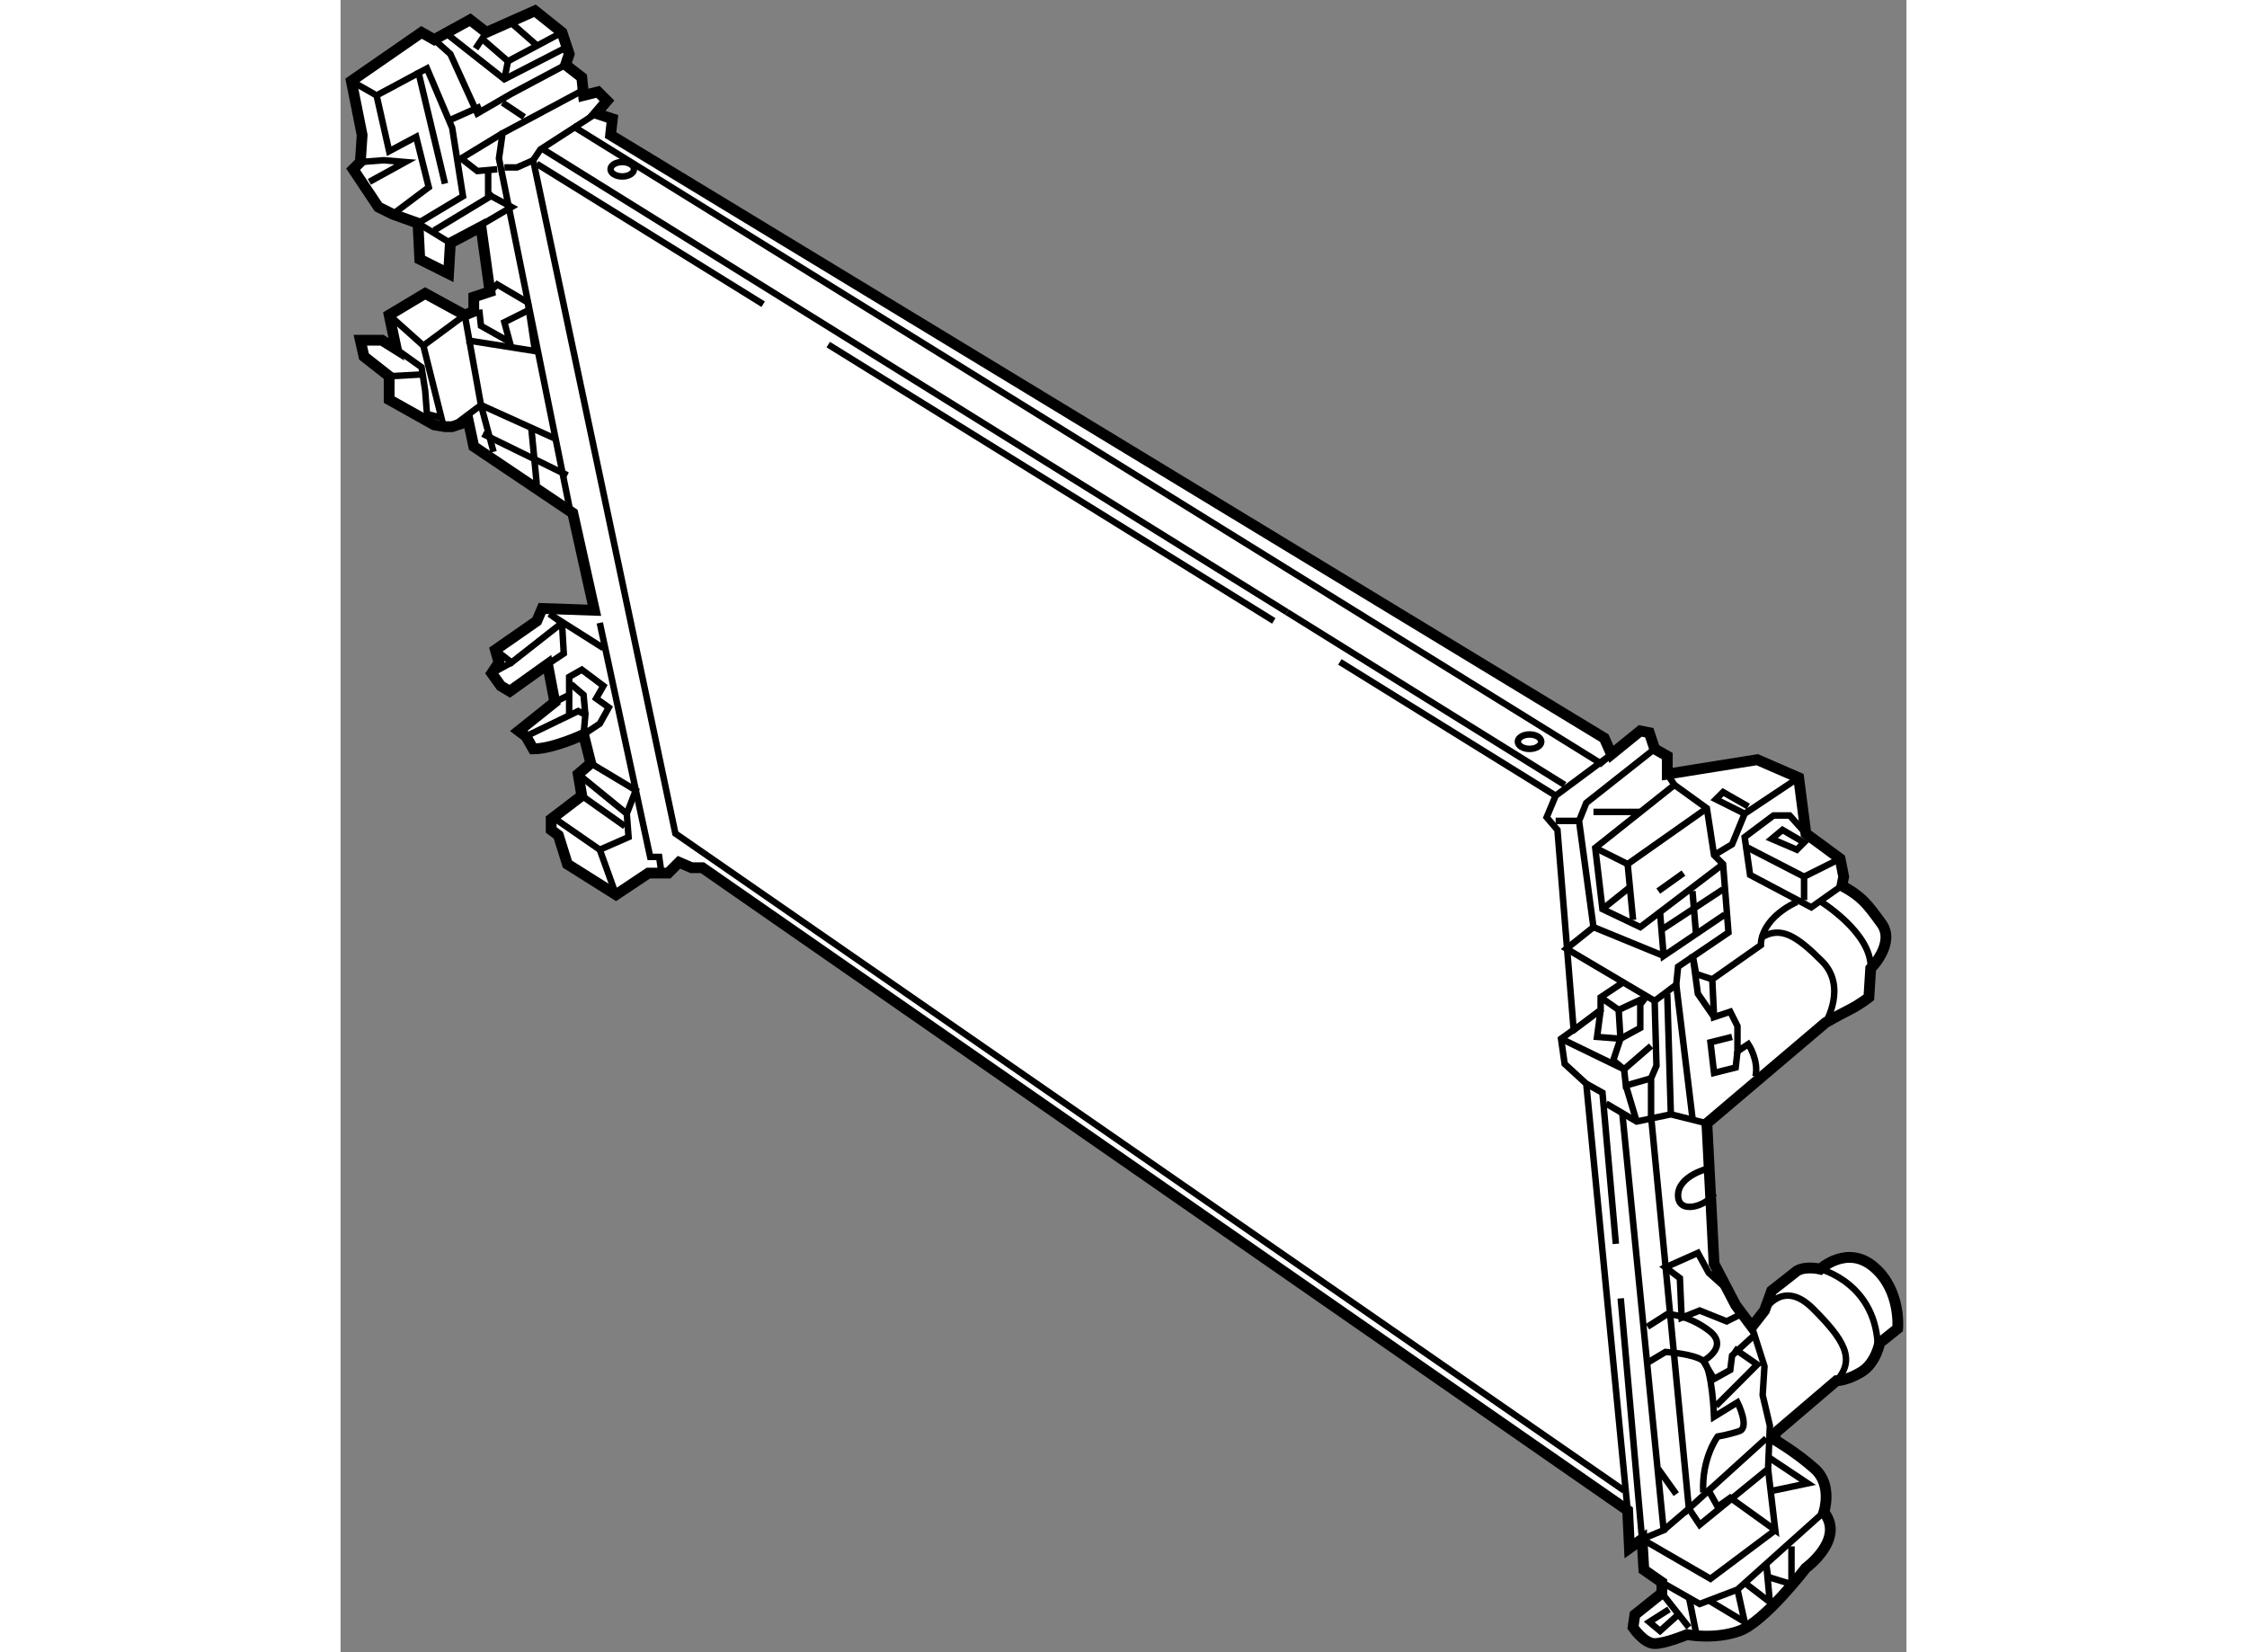 <?xml version="1.0" encoding="utf-8"?>
<!-- Generator: Adobe Illustrator 15.1.0, SVG Export Plug-In . SVG Version: 6.00 Build 0)  -->
<!DOCTYPE svg PUBLIC "-//W3C//DTD SVG 1.1//EN" "http://www.w3.org/Graphics/SVG/1.1/DTD/svg11.dtd">
<svg version="1.1" xmlns="http://www.w3.org/2000/svg" xmlns:xlink="http://www.w3.org/1999/xlink" x="0px" y="0px" width="244.8px"
	 height="180px" viewBox="116.749 69.916 72.491 76.485" enable-background="new 0 0 244.8 180" xml:space="preserve">
	
<rect x="116.749" y="69.916" width="72.491" height="76.485" fill="#808080" stroke="none"/>
	
<g><path fill="#FFFFFF" stroke="#000000" stroke-width="0.5" d="M121.083,71.75l1.667-0.917l0.75,0.583l2.25-1l1.25,1l0.333,1
			l-0.166,0.5l0.75,0.583L128,74.334l0.667-0.167l0.416,0.417l-0.5,0.583l0.75,0.25l-0.083,0.75l46,27.917l0.333,0.75l1.334-1.083
			l0.416,0.083l0.25,0.75l0.584,0.333v0.834l4.166-0.667l1.917,0.833l0.333,2.584l1.584,1.166l0.166,0.834l-0.083,0.416
			c0.917,0.5,1.167,0.834,1.833,1.75s-0.5,2.084-0.5,2.084l-0.083,1.333c0,0-0.417,0.333-0.917,0.583s-1.083,0.584-1.083,0.584
			l-5.5,4.666l0.333,6.5l1,1.917l0.75,1l0.584-0.75l0.333-0.917l1.167-0.916c0.417-0.25,1.083-0.084,1.083-0.084
			s1.25-1.166,2.5-0.083s1.083,2.833,1.083,2.833L188,132.084c0,0-0.167,0.917-0.833,1.333S186,133.834,186,133.834l-2.833,2.417
			v0.333c0,0,1,0.583,1.833,1.333s0.417,2,0.417,2c1,1.25-0.834,2.584-0.834,2.584s-1.916,2.5-3.083,2.916s-2.417,0.167-2.417,0.167
			s-1,0.417-1.5,0.417s-1-0.75-1-0.75l0.084-0.584l1.25-1v-0.5l-0.834-0.583L177,141.167l-0.583,0.417l-0.084-1.75l-42.833-29.75
			H133l-0.583-0.25l-0.5,0.5H131l-1.5,1l-2.25-1.417l-0.417-1.333l-0.333-0.25v-0.5l1.417-1.083l-0.167-1l0.583-0.5L128,103.917
			c0,0-1.416,0.667-2.333,0.667l-0.334-0.583l-0.333-0.25l1.667-1.334l-0.334-1.75l-1.75,1.25l-0.416-0.25l-0.417-0.583l0.333-0.5
			l-0.166-0.583l1.916-1.334l0.25-0.583l2.417,0.083l-1-4.5l-4.583-3.083l-0.25-1.167l-0.75,0.25h-0.333l-0.5-0.083L119,88.417
			v-1.083l-1.167-0.917l-0.167-0.75h1l0.667,0.417L119,84.5l1.667-1l1.833,1l0.417-0.167v-0.667l0.75-0.25l-0.417-3l-1.417,0.75
			l-0.083,1.417l-1.333-0.667l-0.083-1.667l-1.167-0.417L118.5,79.5l-1.167-1.75l0.333-0.333l0.083-1.25l-0.5-2.5l3.25-2.25
			L121.083,71.75z"></path><polyline fill="none" stroke="#000000" stroke-width="0.3" points="127.5,75.75 175.083,105.251 175.583,104.834 173,106.751 
			172.583,107.751 173.083,108.334 173.833,117.584 173.25,118.001 173.417,119.167 174.417,120.084 176.333,139.834 		"></polyline><line fill="none" stroke="#000000" stroke-width="0.3" x1="163.011" y1="100.557" x2="173" y2="106.751"></line><line fill="none" stroke="#000000" stroke-width="0.3" x1="139.326" y1="85.868" x2="159.951" y2="98.659"></line><line fill="none" stroke="#000000" stroke-width="0.3" x1="125.833" y1="77.5" x2="136.314" y2="84"></line><line fill="none" stroke="#000000" stroke-width="0.3" x1="160.562" y1="98.253" x2="173.417" y2="106.251"></line><line fill="none" stroke="#000000" stroke-width="0.3" x1="125.999" y1="76.75" x2="160.562" y2="98.253"></line><ellipse fill="none" stroke="#000000" stroke-width="0.3" cx="171.792" cy="104.25" rx="0.542" ry="0.334"></ellipse><ellipse fill="none" stroke="#000000" stroke-width="0.3" cx="129.791" cy="77.75" rx="0.542" ry="0.334"></ellipse><polyline fill="none" stroke="#000000" stroke-width="0.3" points="177.583,104.584 174.417,107.084 174.083,107.917 
			174.75,112.834 173.5,113.834 177.583,116.251 178.583,115.501 178.667,114.667 181,113.084 180.75,109.917 180.333,109.501 
			180,107.334 178.5,106.251 178.167,105.751 		"></polyline><polyline fill="none" stroke="#000000" stroke-width="0.3" points="184.25,105.917 181.75,107.584 181.167,109.001 
			180.333,109.501 		"></polyline><polyline fill="none" stroke="#000000" stroke-width="0.3" points="178.5,106.251 174.833,109.167 175.167,112.001 
			176.917,112.834 180.75,109.917 		"></polyline><polyline fill="none" stroke="#000000" stroke-width="0.3" points="181.917,107.251 180.75,106.584 180.417,106.917 
			181.75,107.584 		"></polyline><polyline fill="none" stroke="#000000" stroke-width="0.3" points="186.25,110.917 184.833,111.917 182,110.417 181.75,108.667 
			183.083,107.667 183.833,107.667 184.583,108.501 		"></polyline><path fill="none" stroke="#000000" stroke-width="0.3" d="M184.167,111.667c-1.75,0.833-1.667,2-1.667,2l-2.25,1.584l0.083,1.75
			l0.75-0.25l0.334,0.666v1.167l0.5-0.333c0,0,0.5,0.75,0.333,1.5"></path><path fill="none" stroke="#000000" stroke-width="0.3" d="M185.5,117.251c0,0,0.999-1.668-0.167-2.834s-1.916-1.666-2.833-1.083"></path><path fill="none" stroke="#000000" stroke-width="0.3" d="M185.167,111.584c0,0,2.499,1.501,2.416,3.167"></path><polyline fill="none" stroke="#000000" stroke-width="0.3" points="184.5,111.584 184.5,110.501 186.167,109.667 		"></polyline><line fill="none" stroke="#000000" stroke-width="0.3" x1="174.75" y1="107.501" x2="177" y2="107.501"></line><polyline fill="none" stroke="#000000" stroke-width="0.3" points="177.833,112.167 178,114.167 180.833,112.251 		"></polyline><line fill="none" stroke="#000000" stroke-width="0.3" x1="174.75" y1="112.834" x2="178" y2="114.167"></line><polyline fill="none" stroke="#000000" stroke-width="0.3" points="174.833,109.167 176.333,109.917 180,107.334 		"></polyline><line fill="none" stroke="#000000" stroke-width="0.3" x1="176.583" y1="112.501" x2="176.333" y2="109.917"></line><line fill="none" stroke="#000000" stroke-width="0.3" x1="179.333" y1="111.167" x2="179.5" y2="113.167"></line><line fill="none" stroke="#000000" stroke-width="0.3" x1="177.833" y1="113.001" x2="180.75" y2="111.084"></line><line fill="none" stroke="#000000" stroke-width="0.3" x1="181.75" y1="109.084" x2="184.5" y2="110.501"></line><polygon fill="none" stroke="#000000" stroke-width="0.3" points="184.5,108.917 183.5,108.334 183,108.751 184.167,109.251 		"></polygon><polyline fill="none" stroke="#000000" stroke-width="0.3" points="180.25,115.251 179.5,115.001 179.333,114.084 
			179.583,115.917 180.333,117.001 		"></polyline><polyline fill="none" stroke="#000000" stroke-width="0.3" points="175.333,121.001 176.75,121.834 178.333,121.501 180,121.917 
					"></polyline><polyline fill="none" stroke="#000000" stroke-width="0.3" points="177.583,116.251 177.667,119.251 177.417,119.834 
			177.417,121.584 179.167,139.751 180.083,138.917 180.5,139.667 181.083,139.251 183.167,140.751 182.833,137.917 		"></polyline><path fill="none" stroke="#000000" stroke-width="0.3" d="M180.083,124.001c0,0-1.416,0.334-1.416,1.25s1.332,0.499,1.666-0.084"></path><polyline fill="none" stroke="#000000" stroke-width="0.3" points="175.787,127.497 175.167,120.501 174.417,120.084 		"></polyline><polyline fill="none" stroke="#000000" stroke-width="0.3" points="176.083,121.417 178,140.751 177,141.167 176.012,130.021 		
			"></polyline><path fill="none" stroke="#000000" stroke-width="0.3" d="M182.667,130.584c0,0,0.834-1.499,2.25-0.083s2,2.333,1.083,3.333"></path><path fill="none" stroke="#000000" stroke-width="0.3" d="M185.25,128.667c0,0,2.667,0.666,2.667,3.75"></path><polyline fill="none" stroke="#000000" stroke-width="0.3" points="178,140.751 179.167,139.751 179.667,140.501 182.833,137.917 
			182.917,135.917 182.583,134.501 182.667,133.167 182.083,131.334 		"></polyline><line fill="none" stroke="#000000" stroke-width="0.3" x1="178.583" y1="139.084" x2="177.75" y2="137.917"></line><polyline fill="none" stroke="#000000" stroke-width="0.3" points="177,141.167 180.167,143.001 183.167,140.751 		"></polyline><polyline fill="none" stroke="#000000" stroke-width="0.3" points="185.417,139.917 181.417,143.501 179.667,144.167 
			177.917,143.167 		"></polyline><line fill="none" stroke="#000000" stroke-width="0.3" x1="179.5" y1="145.501" x2="179.167" y2="143.834"></line><polyline fill="none" stroke="#000000" stroke-width="0.3" points="180.083,144.001 181.75,145.001 181.417,143.501 		"></polyline><line fill="none" stroke="#000000" stroke-width="0.3" x1="177.917" y1="143.667" x2="179.167" y2="145.251"></line><polyline fill="none" stroke="#000000" stroke-width="0.3" points="183.917,141.501 183.917,143.251 182.833,142.917 
			182.75,142.334 182.917,144.084 181.833,143.251 		"></polyline><line fill="none" stroke="#000000" stroke-width="0.3" x1="180.083" y1="138.917" x2="182.75" y2="136.501"></line><polyline fill="none" stroke="#000000" stroke-width="0.3" points="181.583,130.751 180.917,131.084 179.667,130.584 
			178.833,130.917 178.75,129.084 178.083,128.584 179.583,127.917 180.083,128.834 180.917,129.584 		"></polyline><line fill="none" stroke="#000000" stroke-width="0.3" x1="178.167" y1="115.917" x2="178.333" y2="121.501"></line><polyline fill="none" stroke="#000000" stroke-width="0.3" points="176.083,115.417 175.083,116.084 175.083,116.667 
			173.75,117.667 		"></polyline><polyline fill="none" stroke="#000000" stroke-width="0.3" points="173.25,118.001 176.167,119.417 177.417,118.334 		"></polyline><polyline fill="none" stroke="#000000" stroke-width="0.3" points="175.083,116.667 174.917,117.917 176,118.001 176.917,117.501 
			176.917,116.417 177.167,116.084 175.917,116.667 175.083,116.084 		"></polyline><polyline fill="none" stroke="#000000" stroke-width="0.3" points="177.417,119.834 176.25,120.167 176.167,119.417 
			175.667,119.001 176,118.001 175.917,116.667 		"></polyline><polyline fill="none" stroke="#000000" stroke-width="0.3" points="181.167,117.917 180.167,118.167 180.333,119.584 
			181.333,119.334 181.417,118.584 		"></polyline><line fill="none" stroke="#000000" stroke-width="0.3" x1="178.583" y1="115.501" x2="179.333" y2="121.667"></line><line fill="none" stroke="#000000" stroke-width="0.3" x1="176.25" y1="120.167" x2="176.75" y2="121.834"></line><line fill="none" stroke="#000000" stroke-width="0.3" x1="173" y1="107.917" x2="174.083" y2="107.917"></line><line fill="none" stroke="#000000" stroke-width="0.3" x1="175.167" y1="112.001" x2="176.417" y2="111.001"></line><line fill="none" stroke="#000000" stroke-width="0.3" x1="177.75" y1="111.167" x2="178.917" y2="110.334"></line><path fill="none" stroke="#000000" stroke-width="0.3" d="M177.25,131.334l0.917-0.583c0,0,0.916,0,1.916,0.75
			s-0.25,1.416-0.25,1.416l0.5,0.834l0.75-0.417l0.084-0.667l1-0.916"></path><polyline fill="none" stroke="#000000" stroke-width="0.3" points="180.417,135.001 182.333,133.084 181.25,132.334 		"></polyline><polyline fill="none" stroke="#000000" stroke-width="0.3" points="183.083,138.917 184.667,138.584 182.917,137.417 		"></polyline><path fill="none" stroke="#000000" stroke-width="0.3" d="M177.25,133.001l0.833-0.5c0,0,1.333,0.082,1.75,0.416
			s0.5,2.584,0.5,2.584l1.084-0.667c0,0,0.583,1.166,0.083,1.333s-1,0.25-1,0.25s-0.751,1-0.667,2.584"></path><polyline fill="none" stroke="#000000" stroke-width="0.3" points="128.75,98.751 131.083,109.584 131.499,109.584 
			131.583,110.167 		"></polyline><polyline fill="none" stroke="#000000" stroke-width="0.3" points="127.833,74.167 124.25,76.084 124.083,77.25 127.417,93.751 		
			"></polyline><polyline fill="none" stroke="#000000" stroke-width="0.3" points="119,84.5 120.583,85.917 122.5,84.5 123.25,88.667 
			126.75,90.25 		"></polyline><polyline fill="none" stroke="#000000" stroke-width="0.3" points="119.333,86.084 120.5,86.917 120.667,88 120.75,89.084 
			121.417,89.25 120.583,85.917 		"></polyline><polyline fill="none" stroke="#000000" stroke-width="0.3" points="121.917,89.667 123.25,88.667 123.833,90.834 		"></polyline><polyline fill="none" stroke="#000000" stroke-width="0.3" points="123.667,83.417 124,83.084 125.417,83.917 125.75,86.167 
			122.583,85.667 		"></polyline><line fill="none" stroke="#000000" stroke-width="0.3" x1="125.583" y1="89.75" x2="125.833" y2="92.334"></line><line fill="none" stroke="#000000" stroke-width="0.3" x1="127.25" y1="91.917" x2="123.333" y2="90"></line><line fill="none" stroke="#000000" stroke-width="0.3" x1="119" y1="87.334" x2="120.5" y2="87.25"></line><polyline fill="none" stroke="#000000" stroke-width="0.3" points="123.917,100.001 124.667,100.584 127,98.751 126.417,98.334 
			128.917,99.917 		"></polyline><polyline fill="none" stroke="#000000" stroke-width="0.3" points="126.333,100.667 127.083,100.167 127,98.751 		"></polyline><polyline fill="none" stroke="#000000" stroke-width="0.3" points="126.667,102.417 127.333,102.084 127.333,101.251 
			127.917,100.917 128.917,101.667 128.583,102.251 129.167,102.667 128.75,103.417 128,103.917 128.083,103.001 127.75,102.834 
			125.333,104.001 		"></polyline><polyline fill="none" stroke="#000000" stroke-width="0.3" points="128.333,105.251 130.417,106.501 130,107.584 130.083,108.667 
			128.75,109.251 126.583,107.751 		"></polyline><polyline fill="none" stroke="#000000" stroke-width="0.3" points="123.167,84.25 123.25,85 124.583,85.75 124.333,84.834 
			125.5,84.25 		"></polyline><line fill="none" stroke="#000000" stroke-width="0.3" x1="127.917" y1="106.751" x2="129.917" y2="108.167"></line><line fill="none" stroke="#000000" stroke-width="0.3" x1="128.75" y1="109.251" x2="129.5" y2="111.334"></line><line fill="none" stroke="#000000" stroke-width="0.3" x1="127.333" y1="102.084" x2="127.333" y2="103.001"></line><line fill="none" stroke="#000000" stroke-width="0.3" x1="123.75" y1="101.084" x2="124.667" y2="100.584"></line><line fill="none" stroke="#000000" stroke-width="0.3" x1="127.75" y1="105.751" x2="130" y2="107.584"></line><polyline fill="none" stroke="#000000" stroke-width="0.3" points="119.167,79.834 120.833,78.584 120.25,76.25 119,76.917 
			118.417,74.334 120.75,73.084 121.917,75.834 122.417,79 120.333,80.25 121.833,81.167 124.667,79.5 123.583,78.917 
			123.583,77.834 		"></polyline><polyline fill="none" stroke="#000000" stroke-width="0.3" points="121.083,71.75 121.833,72.417 123.083,75.167 124.667,74.25 
			127.167,72.917 		"></polyline><line fill="none" stroke="#000000" stroke-width="0.3" x1="121.583" y1="78.417" x2="120.333" y2="73.167"></line><line fill="none" stroke="#000000" stroke-width="0.3" x1="117.25" y1="73.667" x2="118.417" y2="74.334"></line><polyline fill="none" stroke="#000000" stroke-width="0.3" points="118.083,78.334 119.75,77.417 118.75,77.334 117.667,77.417 		
			"></polyline><polyline fill="none" stroke="#000000" stroke-width="0.3" points="124.25,76.084 122.333,77.25 123.083,77.834 124,77.75 		"></polyline><line fill="none" stroke="#000000" stroke-width="0.3" x1="124.25" y1="74.667" x2="125.25" y2="75.334"></line><polyline fill="none" stroke="#000000" stroke-width="0.3" points="121.583,71.417 124.333,73.584 127.25,72.084 		"></polyline><line fill="none" stroke="#000000" stroke-width="0.3" x1="121.75" y1="75.5" x2="123.25" y2="74.834"></line><polyline fill="none" stroke="#000000" stroke-width="0.3" points="128.583,75.167 126,76.834 125.667,77.334 132.25,108.501 
			176.166,138.917 		"></polyline><polyline fill="none" stroke="#000000" stroke-width="0.3" points="178.666,144.667 177.833,145.417 177.333,145.001 
			178.249,144.417 		"></polyline><line fill="none" stroke="#000000" stroke-width="0.3" x1="123.5" y1="71.417" x2="123" y2="72.167"></line><polyline fill="none" stroke="#000000" stroke-width="0.3" points="127,71.417 124.499,72.75 123.249,71.667 		"></polyline><line fill="none" stroke="#000000" stroke-width="0.3" x1="124.333" y1="73.584" x2="124.499" y2="72.75"></line><line fill="none" stroke="#000000" stroke-width="0.3" x1="124.583" y1="70.917" x2="125.916" y2="72.084"></line><polyline fill="none" stroke="#000000" stroke-width="0.3" points="128.083,103.001 127.999,102.084 127.416,101.584 		"></polyline><line fill="none" stroke="#000000" stroke-width="0.3" x1="121.083" y1="80.583" x2="123.834" y2="78.917"></line><polyline fill="none" stroke="#000000" stroke-width="0.3" points="124.334,77.667 124.917,77.667 125.667,77.334 		"></polyline></g>


</svg>